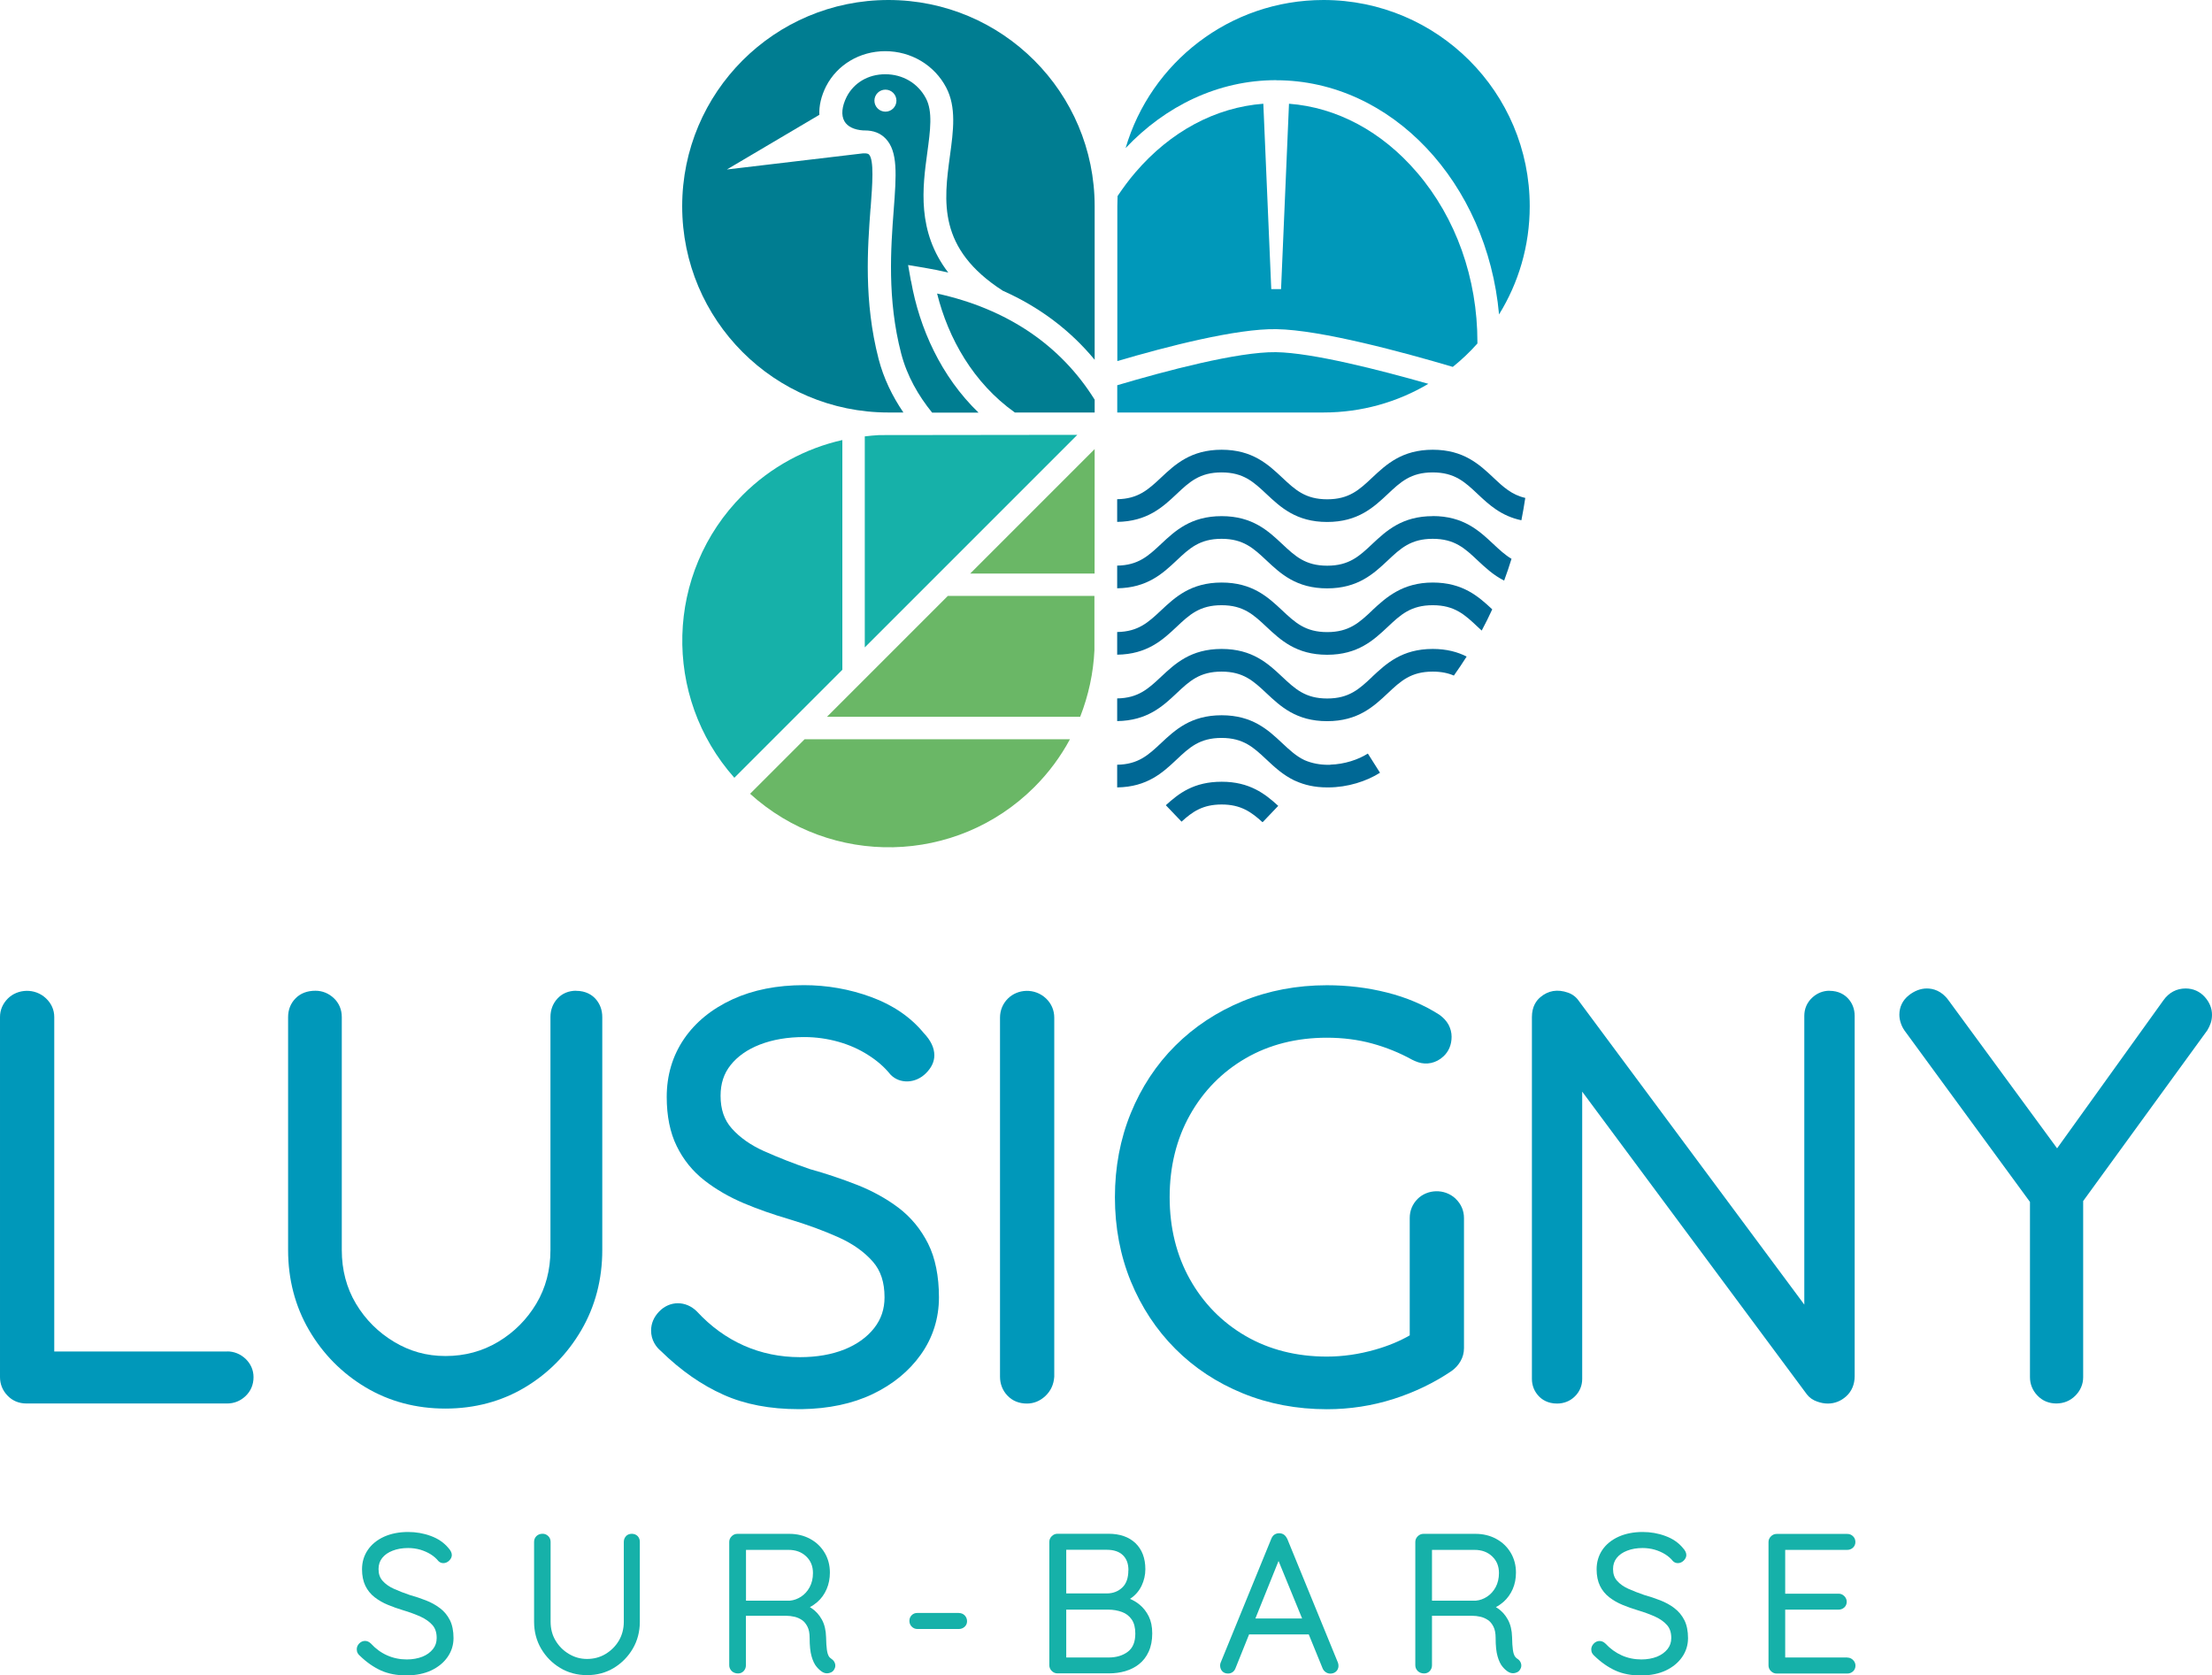 <?xml version="1.0" encoding="UTF-8"?>
<svg id="Calque_1" data-name="Calque 1" xmlns="http://www.w3.org/2000/svg" viewBox="0 0 273.18 206.9">
  <g>
    <polygon points="135.18 70.83 135.19 55.46 119.82 70.83 135.18 70.83" style="fill: #6ab766;"/>
    <path d="m102.13,88.52h31.27c1.03-2.64,1.63-5.41,1.76-8.21v-6.72s-18.1,0-18.1,0l-14.93,14.93Z" style="fill: #6ab766;"/>
    <path d="m133.04,53.7l-24.45.03c-.6.03-1.2.09-1.79.16v26.06s26.25-26.25,26.25-26.25Z" style="fill: #16b1a9;"/>
    <path d="m104.03,54.34c-4.51,1.02-8.8,3.28-12.32,6.8-9.59,9.59-9.91,24.9-1.02,34.91l13.34-13.34v-28.37Z" style="fill: #16b1a9;"/>
    <path d="m92.63,98.02c10,9.08,25.46,8.82,35.12-.83,1.79-1.79,3.25-3.78,4.39-5.9h-32.77s-6.74,6.74-6.74,6.74Z" style="fill: #6ab766;"/>
  </g>
  <g>
    <path d="m184.43,58.98c-1.72-1.61-3.66-3.44-7.48-3.44s-5.76,1.83-7.48,3.44c-1.59,1.5-2.85,2.68-5.56,2.68s-3.96-1.18-5.56-2.68c-1.72-1.61-3.66-3.44-7.48-3.44s-5.76,1.83-7.48,3.44c-1.57,1.47-2.81,2.63-5.42,2.67v2.8c3.72-.05,5.64-1.84,7.33-3.43,1.59-1.5,2.85-2.68,5.56-2.68s3.96,1.18,5.56,2.68c1.72,1.61,3.66,3.44,7.48,3.44s5.76-1.83,7.48-3.44c1.59-1.5,2.85-2.68,5.56-2.68s3.97,1.18,5.56,2.68c1.37,1.29,2.89,2.71,5.39,3.23.18-.91.34-1.83.48-2.76-1.67-.38-2.71-1.35-3.95-2.51Z" style="fill: #006895;"/>
    <path d="m176.95,63.74c-3.81,0-5.76,1.83-7.48,3.44-1.59,1.5-2.85,2.68-5.56,2.68s-3.96-1.18-5.56-2.68c-1.72-1.61-3.66-3.44-7.48-3.44s-5.76,1.83-7.48,3.44c-1.57,1.47-2.81,2.63-5.42,2.67v2.8c3.72-.05,5.64-1.84,7.33-3.43,1.59-1.5,2.85-2.68,5.56-2.68s3.96,1.18,5.56,2.68c1.72,1.61,3.66,3.44,7.48,3.44s5.76-1.83,7.48-3.44c1.59-1.5,2.85-2.68,5.56-2.68s3.97,1.18,5.56,2.68c.93.87,1.93,1.81,3.26,2.48.33-.89.63-1.78.91-2.69-.81-.48-1.49-1.12-2.26-1.84-1.72-1.61-3.66-3.44-7.48-3.44Z" style="fill: #006895;"/>
    <path d="m169.47,75.38c-1.59,1.5-2.85,2.68-5.56,2.68s-3.96-1.18-5.56-2.68c-1.72-1.61-3.66-3.44-7.48-3.44s-5.76,1.83-7.48,3.44c-1.57,1.47-2.81,2.63-5.42,2.67v2.8c3.72-.05,5.64-1.84,7.33-3.43,1.59-1.5,2.85-2.68,5.56-2.68s3.96,1.18,5.56,2.68c1.72,1.61,3.66,3.44,7.48,3.44s5.76-1.83,7.48-3.44c1.59-1.5,2.85-2.68,5.56-2.68s3.97,1.18,5.56,2.68c.16.15.32.3.49.45.46-.86.89-1.73,1.3-2.62-1.69-1.58-3.63-3.31-7.35-3.31s-5.76,1.83-7.48,3.44Z" style="fill: #006895;"/>
    <path d="m169.47,83.58c-1.59,1.5-2.85,2.68-5.56,2.68s-3.96-1.18-5.56-2.68c-1.72-1.61-3.66-3.44-7.48-3.44s-5.76,1.83-7.48,3.44c-1.57,1.47-2.81,2.63-5.42,2.67v2.8c3.72-.05,5.64-1.84,7.33-3.43,1.59-1.5,2.85-2.68,5.56-2.68s3.96,1.18,5.56,2.68c1.72,1.61,3.66,3.44,7.48,3.44s5.76-1.83,7.48-3.44c1.59-1.5,2.85-2.68,5.56-2.68,1.05,0,1.89.18,2.61.49.55-.77,1.07-1.55,1.58-2.35-1.11-.56-2.46-.94-4.19-.94-3.81,0-5.76,1.83-7.48,3.44Z" style="fill: #006895;"/>
    <path d="m143.98,99.44l1.94,2.03c1.34-1.22,2.6-2.12,4.96-2.12s3.66.93,5.03,2.18c.02,0,.04-.02.06-.03l1.89-1.98c-1.61-1.48-3.53-2.98-6.98-2.98s-5.3,1.44-6.89,2.89Z" style="fill: #006895;"/>
    <path d="m164.3,94.45h0c-.08,0-.17,0-.25,0-1,0-2.01-.17-2.95-.58-1.03-.49-1.83-1.24-2.75-2.1-1.72-1.61-3.66-3.44-7.48-3.44s-5.76,1.83-7.48,3.44c-1.57,1.47-2.81,2.63-5.42,2.67v2.8c3.72-.05,5.64-1.84,7.33-3.43,1.59-1.5,2.85-2.68,5.56-2.68s3.96,1.18,5.56,2.68c.97.91,2.02,1.89,3.43,2.57h0c.06.03.13.06.19.08,1.05.47,2.3.78,3.86.78.02,0,.03,0,.05,0,.03,0,.05,0,.08,0,2.41,0,4.74-.76,6.4-1.81l-1.5-2.37c-1.18.75-2.88,1.32-4.64,1.37Z" style="fill: #006895;"/>
  </g>
  <g>
    <path d="m54.31,198.58c-.5-.38-1.08-.7-1.73-.95-.62-.24-1.29-.47-1.98-.66-.69-.23-1.35-.49-1.95-.76-.58-.26-1.05-.59-1.4-.99-.34-.38-.5-.85-.5-1.45,0-.54.15-.99.45-1.37.31-.39.74-.69,1.29-.9.56-.22,1.2-.33,1.91-.33.51,0,1.01.07,1.48.2.47.14.91.33,1.3.57.38.24.71.52.97.85.35.35.93.33,1.33-.07.21-.21.32-.44.32-.68,0-.28-.15-.58-.42-.87-.54-.65-1.27-1.16-2.18-1.49-.89-.33-1.83-.49-2.8-.49-1.11,0-2.11.2-2.96.58-.86.39-1.54.94-2.01,1.63-.48.7-.72,1.5-.72,2.4,0,.78.14,1.47.41,2.03.27.56.66,1.04,1.15,1.42.48.37,1.03.69,1.64.94.58.24,1.22.47,1.89.67.78.23,1.5.5,2.13.78.61.28,1.11.63,1.48,1.05.35.4.52.92.52,1.59,0,.53-.15.98-.46,1.37-.32.4-.75.72-1.3.94-.56.22-1.21.34-1.93.34-.86,0-1.68-.17-2.42-.5-.75-.33-1.42-.82-2.02-1.47-.43-.43-1.03-.42-1.44,0-.2.21-.3.45-.3.72,0,.18.04.34.12.48.07.12.16.23.25.3.83.81,1.72,1.43,2.63,1.84.89.4,1.94.6,3.12.6.05,0,.1,0,.15,0h0c1.12-.02,2.11-.23,2.94-.62.84-.4,1.52-.95,2-1.64.49-.7.74-1.49.74-2.35s-.15-1.63-.45-2.22-.71-1.09-1.23-1.48Z" style="fill: #16b1a9;"/>
    <path d="m77.31,189.71c-.18.19-.27.43-.27.71v9.86c0,.86-.21,1.65-.61,2.33-.41.69-.97,1.24-1.65,1.65-.68.41-1.45.61-2.28.61s-1.55-.21-2.24-.62c-.69-.41-1.24-.96-1.65-1.65-.41-.68-.61-1.47-.61-2.33v-9.86c0-.28-.1-.53-.3-.72-.2-.19-.43-.28-.69-.28-.31,0-.57.1-.76.29-.19.19-.29.43-.29.71v9.86c0,1.22.29,2.34.87,3.33.58.99,1.37,1.79,2.35,2.38.98.59,2.1.89,3.32.89s2.34-.3,3.31-.89c.97-.59,1.76-1.39,2.34-2.38.58-.99.87-2.11.87-3.33v-9.86c0-.28-.09-.52-.27-.71-.35-.37-1.07-.39-1.44,0Z" style="fill: #16b1a9;"/>
    <path d="m102.67,204.85c-.13-.08-.25-.2-.34-.36-.06-.11-.15-.33-.21-.75-.05-.37-.09-.89-.1-1.56-.02-.84-.19-1.57-.52-2.17-.33-.6-.78-1.09-1.32-1.44-.05-.03-.1-.07-.16-.1.33-.17.64-.39.93-.64.49-.43.87-.96,1.14-1.59.27-.62.4-1.31.4-2.04,0-.91-.22-1.73-.65-2.45-.43-.72-1.03-1.3-1.79-1.71-.76-.41-1.62-.62-2.56-.62h-6.43c-.26,0-.51.1-.7.3-.2.2-.3.43-.3.7v15.24c0,.27.11.51.31.71.2.19.47.29.78.29.29,0,.53-.11.71-.31.17-.2.26-.43.26-.69v-6.12h5c.31,0,.64.04,1,.12.34.08.65.22.93.41.27.18.49.46.67.81.18.35.27.82.27,1.4,0,.97.08,1.71.24,2.27.16.56.37,1,.63,1.3.25.3.5.51.77.67.33.17.67.16,1,.01.18-.08.32-.22.4-.38.14-.23.17-.48.09-.73-.08-.24-.23-.43-.44-.56Zm-2.27-10.59c0,.66-.14,1.25-.41,1.75-.27.5-.63.89-1.06,1.17-.43.28-.9.45-1.37.49h-5.43v-6.27h5.24c.92,0,1.63.27,2.2.81.56.54.83,1.21.83,2.05Z" style="fill: #16b1a9;"/>
    <path d="m118.42,199.19h-5.14c-.27,0-.5.09-.68.27-.19.18-.29.42-.29.71s.1.52.29.71c.19.19.42.29.69.29h5.14c.26,0,.49-.09.69-.26.2-.18.31-.42.31-.69,0-.3-.11-.55-.3-.74-.2-.19-.43-.28-.7-.28Z" style="fill: #16b1a9;"/>
    <path d="m140.72,198.15c-.35-.29-.74-.52-1.17-.7.03-.02.05-.03.08-.05.59-.4,1.05-.93,1.36-1.58.3-.64.46-1.32.46-2.03,0-1.36-.41-2.44-1.22-3.22-.81-.77-1.93-1.16-3.33-1.16h-6.31c-.26,0-.5.1-.7.3-.2.2-.3.43-.3.7v15.24c0,.26.1.51.3.7.2.2.43.3.7.3h6.41c.67,0,1.33-.09,1.96-.27.64-.19,1.21-.47,1.7-.86.5-.39.91-.91,1.2-1.55.29-.63.44-1.39.44-2.25s-.15-1.53-.43-2.11c-.29-.58-.67-1.07-1.15-1.46Zm-1.37-4.23c0,.95-.25,1.66-.75,2.13-.51.48-1.13.72-1.89.73h-5.03v-5.39h5.03c.85,0,1.52.23,1.97.67.46.45.68,1.05.68,1.86Zm-7.67,4.86h5.19c.6,0,1.16.1,1.69.29.5.18.9.49,1.2.92.3.43.45,1.01.45,1.74,0,1.04-.3,1.77-.91,2.24-.63.48-1.43.72-2.38.72h-5.24v-5.91Z" style="fill: #16b1a9;"/>
    <path d="m158.94,189.99c-.08-.19-.21-.34-.36-.46-.33-.24-.82-.24-1.15-.04-.17.1-.31.27-.41.5l-6.3,15.41c-.04.16-.05.29-.03.39.02.24.11.44.27.61.17.18.4.27.71.27.21,0,.39-.06.55-.17.16-.11.28-.27.36-.48l1.68-4.18h7.37l1.71,4.19c.08.19.2.34.37.46.17.12.36.19.59.19.26,0,.49-.08.68-.24.14-.12.32-.34.32-.73,0-.13-.02-.25-.07-.39l-6.27-15.32Zm-3.9,9.88l2.86-7.1,2.91,7.1h-5.77Z" style="fill: #16b1a9;"/>
    <path d="m187.39,204.85c-.14-.09-.25-.21-.34-.36-.06-.11-.15-.33-.21-.75-.05-.37-.09-.89-.1-1.56-.02-.84-.19-1.57-.52-2.17-.33-.6-.77-1.09-1.32-1.44-.05-.03-.1-.07-.16-.1.33-.17.64-.39.93-.64.49-.43.87-.96,1.15-1.59.27-.62.4-1.31.4-2.04,0-.9-.22-1.73-.65-2.45-.43-.72-1.03-1.3-1.79-1.71-.75-.41-1.62-.62-2.56-.62h-6.43c-.26,0-.5.1-.7.3s-.3.43-.3.7v15.24c0,.27.11.51.31.71.21.19.47.29.78.29.29,0,.53-.11.71-.31.17-.2.26-.43.26-.69v-6.12h5c.31,0,.64.04.99.12.34.08.65.22.93.41.27.18.49.46.67.81.18.35.27.82.27,1.4,0,.97.08,1.72.24,2.27.16.56.37,1,.63,1.3.25.3.5.51.77.66.33.17.68.16,1,.01.18-.08.32-.22.4-.38.14-.22.17-.48.09-.73-.08-.24-.23-.43-.44-.56Zm-2.27-10.59c0,.66-.14,1.25-.41,1.75-.27.5-.63.89-1.06,1.17-.43.28-.9.45-1.37.49h-5.43v-6.27h5.24c.92,0,1.63.27,2.2.81.56.54.83,1.21.83,2.05Z" style="fill: #16b1a9;"/>
    <path d="m206.77,198.58c-.5-.38-1.09-.7-1.73-.95-.62-.24-1.29-.47-1.98-.66-.69-.24-1.35-.49-1.95-.76-.58-.26-1.05-.59-1.4-.99-.34-.38-.5-.85-.5-1.45,0-.54.15-.99.45-1.37.31-.39.74-.69,1.29-.9.56-.22,1.2-.33,1.91-.33.51,0,1.01.07,1.48.2.48.14.91.33,1.3.57.38.24.71.52.97.85.35.35.93.33,1.33-.07.21-.21.32-.44.32-.68,0-.28-.14-.57-.42-.87-.54-.66-1.27-1.16-2.18-1.49-.89-.33-1.83-.49-2.8-.49-1.11,0-2.11.2-2.96.58-.86.39-1.54.94-2.01,1.63-.47.7-.71,1.5-.71,2.4,0,.78.14,1.47.41,2.03.27.56.66,1.04,1.15,1.42.48.37,1.03.69,1.64.94.58.24,1.22.47,1.89.67.78.23,1.5.5,2.13.78.61.28,1.11.63,1.48,1.05.35.4.52.92.52,1.59,0,.53-.15.98-.46,1.37-.32.4-.76.72-1.3.94-.56.22-1.21.34-1.93.34-.86,0-1.68-.17-2.42-.5-.74-.33-1.42-.82-2.02-1.46-.43-.43-1.04-.42-1.44,0-.2.21-.31.45-.31.72,0,.18.04.34.12.48.07.12.16.23.25.3.83.81,1.72,1.43,2.63,1.84.89.4,1.94.6,3.12.6.05,0,.1,0,.15,0h0c1.12-.02,2.11-.23,2.94-.62.84-.4,1.52-.95,2-1.64.49-.7.74-1.49.74-2.35s-.15-1.63-.45-2.22c-.3-.59-.71-1.09-1.23-1.48Z" style="fill: #16b1a9;"/>
    <path d="m228.14,204.69h-7.67v-5.91h6.6c.26,0,.49-.09.69-.26.2-.18.31-.43.31-.71,0-.26-.1-.5-.3-.7-.2-.2-.43-.3-.7-.3h-6.6v-5.41h7.67c.26,0,.49-.09.69-.26.2-.18.31-.43.31-.71s-.1-.53-.3-.72c-.2-.19-.43-.28-.69-.28h-8.74c-.27,0-.5.1-.7.3-.2.2-.3.43-.3.7v15.24c0,.26.1.51.3.7.2.2.43.3.7.3h8.74c.26,0,.49-.09.69-.26.2-.18.31-.43.31-.71,0-.26-.1-.51-.3-.7-.2-.2-.43-.3-.7-.3Z" style="fill: #16b1a9;"/>
  </g>
  <g>
    <path d="m28.06,166.9H6.7v-41.31c0-.87-.35-1.67-1.02-2.3-1.38-1.31-3.52-1.17-4.71.02-.63.63-.97,1.42-.97,2.28v44.48c0,.85.31,1.63.91,2.26.61.65,1.42.99,2.34.99h24.81c.85,0,1.63-.31,2.26-.91.65-.61.99-1.42.99-2.34,0-.87-.34-1.65-.99-2.27-.63-.59-1.41-.91-2.26-.91Z" style="fill: #0098ba;"/>
    <path d="m71.15,122.35c-.92,0-1.72.33-2.3.96-.57.61-.87,1.4-.87,2.29v28.77c0,2.46-.59,4.69-1.75,6.63-1.17,1.95-2.75,3.54-4.71,4.71-1.94,1.16-4.12,1.75-6.49,1.75s-4.42-.59-6.36-1.75c-1.95-1.17-3.54-2.75-4.71-4.71-1.16-1.94-1.75-4.17-1.75-6.63v-28.77c0-.92-.34-1.73-.99-2.34-.63-.59-1.41-.91-2.26-.91-1.01,0-1.84.31-2.45.93-.61.61-.93,1.41-.93,2.32v28.77c0,3.62.87,6.95,2.59,9.9,1.72,2.94,4.06,5.31,6.97,7.05,2.93,1.75,6.25,2.63,9.87,2.63s6.94-.89,9.84-2.63c2.89-1.73,5.22-4.11,6.94-7.05,1.72-2.95,2.59-6.28,2.59-9.9v-28.77c0-.89-.3-1.68-.87-2.29-.41-.44-1.16-.95-2.37-.95Z" style="fill: #0098ba;"/>
    <path d="m110.95,149.14h0c-1.49-1.12-3.22-2.08-5.14-2.83-1.86-.73-3.83-1.39-5.78-1.93-1.99-.68-3.9-1.43-5.67-2.22-1.65-.74-2.99-1.68-3.99-2.81-.93-1.04-1.38-2.36-1.38-4.03,0-1.51.41-2.75,1.24-3.79.86-1.08,2.07-1.93,3.61-2.53,1.6-.62,3.43-.93,5.46-.93,1.46,0,2.88.2,4.23.58,1.35.38,2.59.93,3.69,1.64,1.09.69,2,1.48,2.71,2.36l.08.09c1.14,1.14,3.07,1.08,4.35-.21.69-.69,1.03-1.43,1.03-2.21,0-.92-.44-1.84-1.31-2.75-1.61-1.96-3.8-3.46-6.51-4.45-2.64-.97-5.43-1.46-8.29-1.46-3.3,0-6.26.58-8.79,1.74-2.57,1.18-4.59,2.82-6,4.88-1.43,2.09-2.15,4.51-2.15,7.19,0,2.35.41,4.39,1.23,6.06.82,1.69,1.98,3.12,3.46,4.27,1.42,1.1,3.05,2.04,4.85,2.8,1.76.74,3.62,1.39,5.54,1.95,2.26.68,4.34,1.44,6.18,2.27,1.74.79,3.15,1.79,4.19,2.98.98,1.11,1.45,2.55,1.45,4.41,0,1.46-.42,2.7-1.28,3.8-.89,1.13-2.12,2.01-3.65,2.63-1.6.64-3.45.96-5.51.96-2.46,0-4.79-.48-6.93-1.43-2.14-.95-4.08-2.35-5.8-4.21-1.37-1.37-3.38-1.35-4.68.02-.65.68-.98,1.47-.98,2.33,0,.58.14,1.1.4,1.56.22.39.5.72.82.98,2.44,2.39,5.05,4.21,7.74,5.4,2.63,1.18,5.74,1.77,9.25,1.77.14,0,.28,0,.41,0,3.3-.05,6.24-.67,8.72-1.85,2.51-1.2,4.52-2.84,5.98-4.9,1.48-2.09,2.23-4.47,2.23-7.06s-.45-4.86-1.34-6.63c-.89-1.77-2.12-3.27-3.67-4.44Z" style="fill: #0098ba;"/>
    <path d="m124.47,123.32c-.63.63-.97,1.45-.97,2.35v44.34c0,.89.31,1.7.91,2.33.61.65,1.44.99,2.41.99.86,0,1.63-.32,2.29-.94.65-.62,1.02-1.39,1.09-2.37v-44.34c0-.92-.35-1.74-1.02-2.38-1.4-1.32-3.51-1.18-4.71.02Z" style="fill: #0098ba;"/>
    <path d="m225.94,122.35c-.8,0-1.55.3-2.15.87-.63.59-.96,1.36-.96,2.23v35.66l-27.83-37.48c-.33-.49-.78-.84-1.34-1.04-1.33-.47-2.47-.25-3.42.55-.48.4-1.05,1.14-1.05,2.46v44.69c0,.8.29,1.53.83,2.11.39.42,1.11.93,2.27.93.86,0,1.63-.31,2.21-.89.59-.58.9-1.33.9-2.14v-35.49l27.75,37.39c.32.41.75.71,1.28.89.45.16.88.24,1.3.24.85,0,1.61-.3,2.27-.89.68-.61,1.05-1.48,1.05-2.5v-44.48c0-.85-.29-1.6-.84-2.18-.4-.42-1.11-.92-2.27-.92Z" style="fill: #0098ba;"/>
    <path d="m272.29,123.12c-.61-.68-1.43-1.05-2.36-1.05-1.12,0-2.07.5-2.75,1.46l-13.13,18.28-13.41-18.28c-.86-1.2-1.93-1.46-2.68-1.46s-1.53.29-2.23.85c-.76.61-1.16,1.44-1.16,2.39,0,.37.07.75.21,1.13.13.37.34.73.57,1.02l15.35,20.97v21.64c0,.85.31,1.63.91,2.26.61.65,1.42.99,2.34.99s1.72-.33,2.35-.96.97-1.42.97-2.28v-21.76l15.33-21.08c.18-.3.32-.6.42-.89.11-.32.16-.67.16-1.03,0-.8-.3-1.54-.89-2.2Z" style="fill: #0098ba;"/>
    <path d="m179.78,148.04h0c-1.39-1.31-3.52-1.17-4.71.02-.63.63-.97,1.44-.97,2.35v14.5c-1.25.72-2.68,1.31-4.26,1.76-1.99.57-4,.86-5.97.86-3.76,0-7.14-.86-10.05-2.55-2.91-1.69-5.22-4.05-6.87-7-1.66-2.96-2.5-6.37-2.5-10.14s.84-7.18,2.5-10.14c1.65-2.95,3.96-5.31,6.87-7,2.91-1.69,6.29-2.55,10.05-2.55,1.97,0,3.85.24,5.6.72,1.75.48,3.39,1.15,4.93,2,.23.12.48.22.74.31,1.02.34,2.21.14,3.14-.74.65-.61.99-1.44.99-2.41,0-.52-.13-1.02-.38-1.49-.25-.45-.61-.85-1.12-1.22-1.9-1.22-4.09-2.15-6.49-2.75-2.38-.6-4.87-.9-7.41-.9-3.7,0-7.2.66-10.38,1.96-3.19,1.31-5.99,3.16-8.34,5.5-2.35,2.34-4.2,5.15-5.5,8.34-1.3,3.18-1.96,6.67-1.96,10.38s.66,7.2,1.96,10.38c1.31,3.19,3.16,6,5.5,8.34,2.34,2.35,5.15,4.2,8.34,5.5,3.18,1.3,6.68,1.96,10.38,1.96,2.84,0,5.61-.43,8.24-1.27,2.62-.84,5.02-2,7.17-3.46.46-.33.82-.73,1.09-1.2.29-.5.43-1.04.43-1.62v-16.06c0-.92-.36-1.74-1.02-2.37Z" style="fill: #0098ba;"/>
  </g>
  <g>
    <path d="m175,21.3c-4.34-5.07-9.9-8.04-15.81-8.49l-.98,22.89h-1.21l-.98-22.89c-5.91.45-11.47,3.42-15.81,8.49-.79.92-1.51,1.9-2.19,2.91-.02.41-.03.83-.03,1.25v19.13c6.12-1.8,14.75-4.03,19.64-3.94,5.48.08,15.74,2.87,21.79,4.66,1.09-.88,2.11-1.84,3.04-2.89v-.17c0-7.89-2.65-15.33-7.45-20.94Z" style="fill: #0098ba;"/>
    <path d="m157.6,9.91c14.28,0,26.07,12.69,27.53,28.92,2.4-3.88,3.79-8.46,3.79-13.36C188.92,11.4,177.52,0,163.45,0,151.88,0,142.11,7.72,139.01,18.29c4.92-5.21,11.44-8.39,18.58-8.39Z" style="fill: #0098ba;"/>
    <path d="m137.98,47.57v3.37h25.47c4.73,0,9.16-1.29,12.95-3.54-5.97-1.7-14.31-3.84-18.82-3.91-4.71-.06-13.61,2.31-19.59,4.08Z" style="fill: #0098ba;"/>
  </g>
  <g>
    <path d="m115.73,36.25c1.38,5.53,4.46,11.03,9.6,14.69h9.86v-1.58c-4.18-6.71-10.78-11.21-19.46-13.11Z" style="fill: #007d91;"/>
    <path d="m112.5,34.7l-.35-1.97,1.98.33c1.02.17,2.01.37,2.98.6-3.91-5.09-3.17-10.55-2.59-14.81.37-2.73.69-5.09-.17-6.71-.98-1.86-2.86-2.97-5.01-2.97h-.02c-2.08,0-3.85,1.04-4.75,2.77-.61,1.21-.71,2.3-.28,3.04.38.66,1.21,1.06,2.35,1.13.06,0,.12,0,.18,0,1.05,0,1.9.33,2.54.99,1.55,1.59,1.34,4.48,1.01,8.85-.35,4.64-.82,10.99.92,17.69.73,2.81,2.14,5.24,3.83,7.32h5.73c-4.64-4.47-7.31-10.45-8.33-16.23Zm-3.15-20.91c-.75,0-1.36-.61-1.36-1.36s.61-1.36,1.36-1.36,1.36.61,1.36,1.36-.61,1.36-1.36,1.36Z" style="fill: #007d91;"/>
    <path d="m107.52,25.72c.22-2.94.45-5.98-.21-6.65-.1-.1-.31-.14-.63-.13h-.07s-.04,0-.04,0l-16.8,1.99,11.42-6.75c-.05-1.11.22-2.31.84-3.54,1.38-2.66,4.16-4.31,7.27-4.32,0,0,.02,0,.03,0,3.18,0,6.06,1.71,7.52,4.48,1.28,2.43.89,5.34.47,8.42-.76,5.64-1.56,11.47,6.52,16.68,4.55,2.02,8.35,4.9,11.35,8.53v-18.96c0-14.07-11.4-25.47-25.47-25.47s-25.47,11.4-25.47,25.47,11.4,25.47,25.47,25.47h1.85c-1.39-2.04-2.45-4.25-3.06-6.6-1.85-7.15-1.36-13.77-1-18.61Z" style="fill: #007d91;"/>
  </g>
</svg>